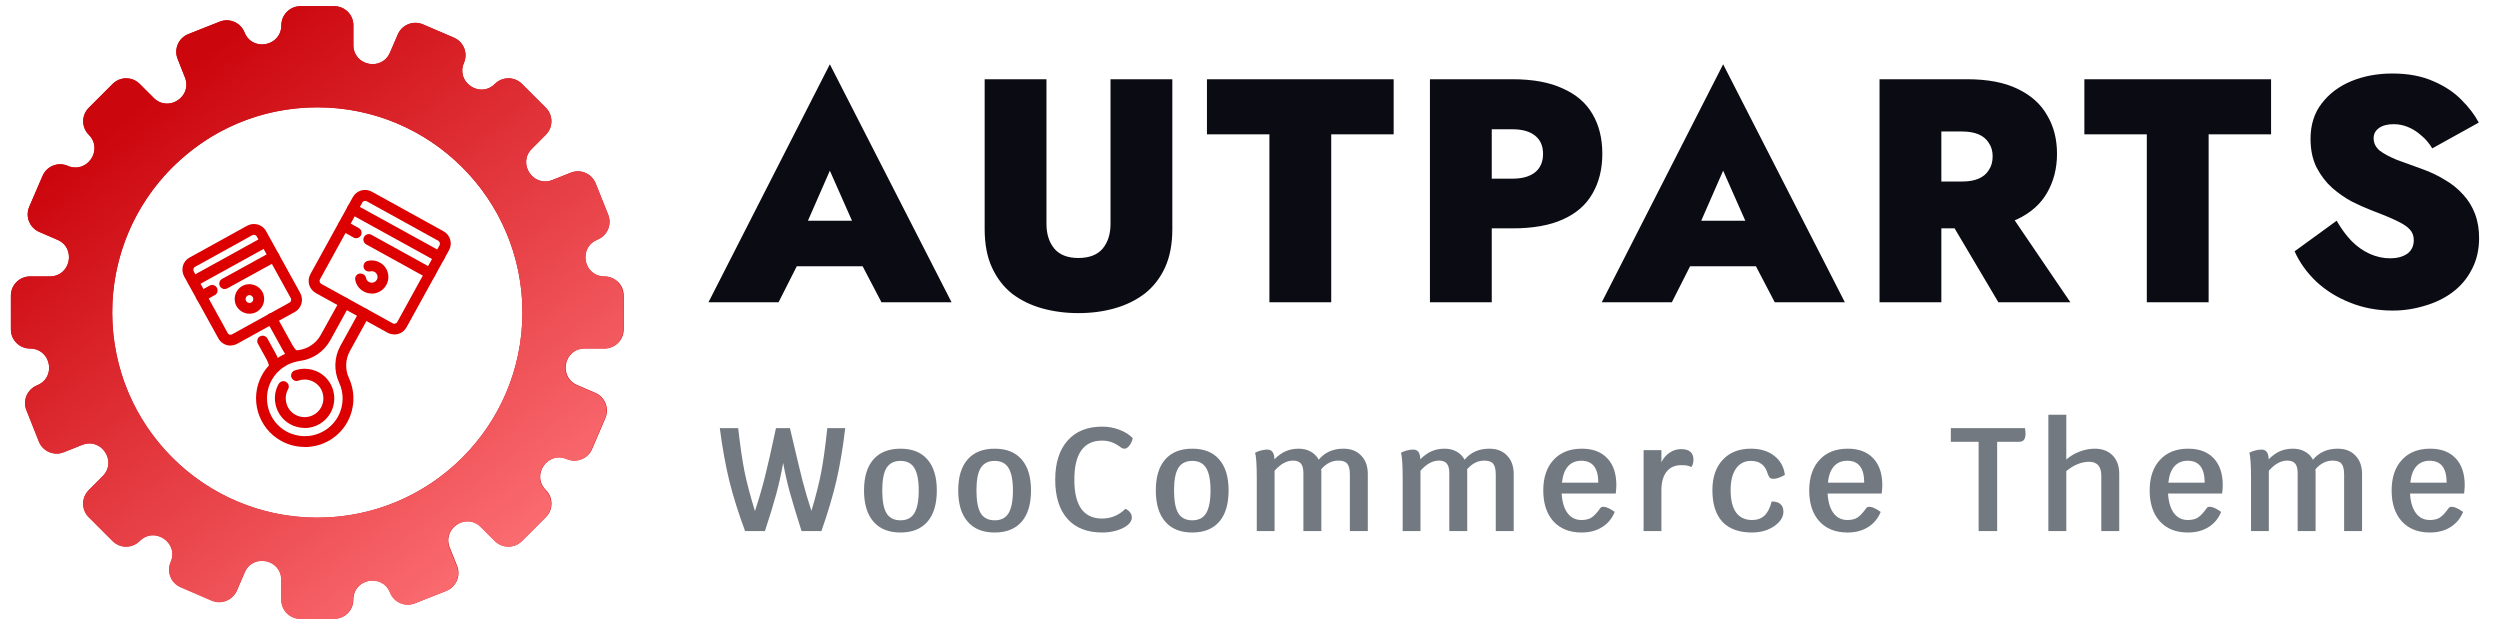 <svg width="204" height="51" viewBox="0 0 204 51" fill="none" xmlns="http://www.w3.org/2000/svg">
<g clip-path="url(#clip0_503_17410)">
<path d="M50.435 23.021C50.153 22.74 49.762 22.56 49.332 22.56C48.339 22.56 47.768 21.77 47.768 20.98C47.768 20.401 48.073 19.815 48.753 19.549C49.551 19.229 49.942 18.321 49.629 17.524L48.605 14.959C48.284 14.161 47.377 13.77 46.58 14.091L45.078 14.685C43.506 15.311 42.2 13.332 43.397 12.136L44.538 10.994C45.148 10.384 45.148 9.399 44.538 8.789L42.591 6.842C41.981 6.232 40.996 6.232 40.386 6.842C39.346 7.89 37.72 7.03 37.72 5.763C37.72 5.559 37.759 5.34 37.86 5.122C38.197 4.332 37.837 3.417 37.047 3.073L34.514 1.986C33.724 1.65 32.809 2.009 32.465 2.799L31.823 4.285C31.151 5.841 28.836 5.364 28.836 3.667V2.056C28.836 1.196 28.14 0.5 27.28 0.5H24.52C24.09 0.5 23.699 0.672 23.417 0.961C23.136 1.243 22.956 1.634 22.956 2.064C22.956 3.784 20.586 4.238 19.953 2.643C19.632 1.845 18.725 1.454 17.928 1.767L15.363 2.783C14.565 3.104 14.174 4.011 14.495 4.809L15.089 6.31C15.715 7.882 13.736 9.188 12.54 7.991L11.398 6.85C10.788 6.24 9.803 6.24 9.193 6.85L7.246 8.797C6.941 9.102 6.792 9.501 6.792 9.899C6.792 10.298 6.949 10.697 7.246 11.002C8.458 12.214 7.105 14.216 5.525 13.536C4.736 13.192 3.821 13.559 3.477 14.349L2.39 16.883C2.046 17.672 2.413 18.587 3.203 18.931L4.689 19.573C6.245 20.245 5.768 22.56 4.071 22.56H2.444C1.584 22.56 0.888 23.256 0.888 24.116V26.876C0.888 27.306 1.06 27.697 1.35 27.979C1.631 28.26 2.022 28.432 2.452 28.432C4.173 28.432 4.626 30.802 3.031 31.435C2.233 31.756 1.842 32.663 2.163 33.461L3.187 36.026C3.508 36.823 4.415 37.214 5.213 36.894L6.714 36.291C8.286 35.666 9.592 37.644 8.395 38.841L7.254 39.982C6.644 40.592 6.644 41.578 7.254 42.188L9.201 44.135C9.506 44.44 9.904 44.596 10.303 44.596C10.702 44.596 11.101 44.44 11.406 44.135C12.454 43.087 14.08 43.947 14.08 45.214C14.08 45.417 14.033 45.636 13.94 45.855C13.595 46.645 13.963 47.56 14.753 47.904L17.286 48.991C18.076 49.327 18.991 48.967 19.335 48.178L19.976 46.692C20.649 45.136 22.964 45.613 22.964 47.309V48.928C22.964 49.788 23.66 50.484 24.52 50.484H27.28C27.71 50.484 28.101 50.312 28.383 50.031C28.664 49.749 28.836 49.358 28.836 48.928C28.836 47.208 31.206 46.754 31.839 48.349C32.16 49.147 33.067 49.538 33.864 49.225L36.429 48.209C37.227 47.888 37.618 46.981 37.305 46.184L36.703 44.682C36.077 43.11 38.056 41.804 39.252 43.001L40.394 44.142C41.004 44.752 41.989 44.752 42.599 44.142L44.546 42.195C45.156 41.585 45.156 40.6 44.546 39.99C43.334 38.778 44.687 36.776 46.267 37.456C47.056 37.793 47.971 37.433 48.316 36.643L49.402 34.11C49.739 33.32 49.379 32.405 48.589 32.061L47.103 31.42C45.547 30.747 46.024 28.432 47.721 28.432H49.34C50.2 28.432 50.896 27.736 50.896 26.876V24.116C50.896 23.686 50.724 23.295 50.443 23.013L50.435 23.021ZM25.888 42.242C16.645 42.242 9.154 34.743 9.154 25.5C9.154 16.257 16.645 8.758 25.888 8.758C35.131 8.758 42.63 16.257 42.63 25.5C42.63 34.743 35.139 42.242 25.888 42.242Z" fill="#CC060D"/>
<path d="M50.435 23.021C50.153 22.74 49.762 22.56 49.332 22.56C48.347 22.56 47.776 21.778 47.776 20.988C47.776 20.409 48.081 19.831 48.761 19.557C49.058 19.44 49.301 19.236 49.465 18.994C49.754 18.579 49.833 18.032 49.629 17.532L48.605 14.967C48.589 14.912 48.566 14.865 48.534 14.818C48.167 14.122 47.322 13.794 46.58 14.091L45.078 14.693C43.506 15.319 42.2 13.34 43.397 12.144L44.538 11.002C45.148 10.392 45.148 9.407 44.538 8.797L42.591 6.85C42.443 6.701 42.271 6.584 42.083 6.513C41.52 6.279 40.847 6.396 40.386 6.85C39.346 7.89 37.72 7.037 37.72 5.771C37.72 5.692 37.72 5.606 37.743 5.52C37.759 5.395 37.798 5.262 37.86 5.129C38.197 4.34 37.837 3.417 37.047 3.081L34.514 1.994C33.724 1.657 32.801 2.017 32.465 2.807L31.823 4.293C31.151 5.849 28.836 5.372 28.836 3.675V2.064C28.836 1.556 28.594 1.102 28.218 0.828C27.953 0.625 27.632 0.508 27.28 0.508H24.52C24.238 0.508 23.98 0.578 23.753 0.711C23.628 0.782 23.519 0.868 23.417 0.961C23.136 1.243 22.956 1.634 22.956 2.064C22.956 3.776 20.586 4.238 19.953 2.643C19.632 1.837 18.725 1.446 17.928 1.767L15.363 2.783C14.565 3.104 14.174 4.011 14.495 4.809L15.089 6.31C15.277 6.771 15.23 7.225 15.05 7.577C14.612 8.429 13.384 8.828 12.54 7.984L11.398 6.842C10.937 6.381 10.256 6.271 9.693 6.506C9.513 6.584 9.341 6.693 9.193 6.842L7.246 8.789C6.941 9.094 6.784 9.493 6.784 9.892C6.784 10.29 6.941 10.689 7.246 10.994C8.458 12.206 7.105 14.208 5.525 13.528C4.736 13.184 3.821 13.551 3.477 14.341L3.265 14.826L2.382 16.867C2.046 17.657 2.405 18.572 3.195 18.916L4.681 19.557C5.181 19.768 5.471 20.151 5.572 20.573C5.807 21.473 5.22 22.552 4.063 22.552H2.444C1.592 22.56 0.888 23.264 0.888 24.124V26.884C0.888 27.314 1.06 27.705 1.342 27.987C1.623 28.276 2.014 28.448 2.444 28.448C2.663 28.448 2.859 28.487 3.039 28.558C4.243 29.027 4.415 30.896 3.023 31.451C2.679 31.592 2.405 31.842 2.233 32.147C2.014 32.538 1.967 33.023 2.147 33.476L3.164 36.041C3.484 36.839 4.391 37.23 5.189 36.909L6.691 36.315C8.122 35.744 9.334 37.331 8.63 38.528C8.559 38.645 8.473 38.762 8.372 38.864L7.23 40.006C6.62 40.616 6.62 41.601 7.23 42.211L7.754 42.735L9.177 44.158C9.482 44.463 9.881 44.62 10.28 44.62C10.679 44.62 11.077 44.463 11.382 44.158C12.43 43.11 14.057 43.97 14.057 45.237C14.057 45.441 14.01 45.652 13.916 45.879C13.689 46.402 13.775 46.981 14.088 47.419C14.252 47.638 14.463 47.81 14.729 47.927L16.958 48.889L17.263 49.022C18.053 49.358 18.968 48.999 19.312 48.209L19.953 46.723C20.625 45.167 22.94 45.644 22.94 47.333V48.952C22.94 49.773 23.581 50.453 24.387 50.508C24.426 50.508 24.457 50.508 24.496 50.508H27.257C27.358 50.508 27.452 50.5 27.546 50.477C27.859 50.422 28.133 50.265 28.351 50.046C28.641 49.765 28.813 49.374 28.813 48.944C28.813 47.231 31.182 46.77 31.816 48.365C32.136 49.171 33.043 49.562 33.841 49.241L34.779 48.866L36.406 48.224C36.945 48.013 37.297 47.529 37.368 46.989C37.407 46.731 37.376 46.457 37.274 46.199L36.672 44.698C36.046 43.126 38.025 41.82 39.221 43.016L40.363 44.158C40.973 44.768 41.958 44.768 42.568 44.158L43.991 42.735L44.515 42.211C45.125 41.601 45.125 40.616 44.515 40.006C44.21 39.701 44.062 39.341 44.054 38.989C44.007 37.949 45.062 36.972 46.235 37.472C47.025 37.808 47.94 37.441 48.284 36.651L49.371 34.117C49.707 33.336 49.355 32.42 48.574 32.077C48.574 32.077 48.566 32.077 48.558 32.077L47.072 31.435C45.821 30.896 45.883 29.293 46.837 28.683C47.072 28.534 47.354 28.448 47.682 28.448H49.301C50.161 28.448 50.857 27.752 50.857 26.892V24.131C50.857 23.701 50.685 23.31 50.403 23.029L50.435 23.021ZM41.489 31.592C40.808 33.328 39.847 34.931 38.658 36.331C38.15 36.933 37.594 37.496 37.008 38.02C35.843 39.06 34.529 39.928 33.114 40.608C32.824 40.749 32.527 40.874 32.222 40.999C30.431 41.734 28.484 42.164 26.443 42.227C26.264 42.227 26.076 42.234 25.896 42.234C25.716 42.234 25.529 42.234 25.349 42.227C23.316 42.164 21.36 41.734 19.57 40.999C19.265 40.874 18.968 40.749 18.678 40.608C17.255 39.928 15.949 39.052 14.784 38.02C14.197 37.496 13.642 36.933 13.126 36.323C11.938 34.923 10.976 33.328 10.303 31.592C9.975 30.755 9.717 29.887 9.529 28.988C9.287 27.862 9.162 26.696 9.162 25.5C9.162 24.468 9.255 23.451 9.435 22.474C9.623 21.457 9.897 20.48 10.256 19.534C11.148 17.195 12.548 15.1 14.331 13.403C15.12 12.644 15.988 11.964 16.911 11.37C19.085 9.985 21.603 9.086 24.309 8.836C24.832 8.781 25.364 8.758 25.896 8.758C26.49 8.758 27.085 8.789 27.663 8.852C30.299 9.125 32.754 10.017 34.881 11.37C35.812 11.956 36.672 12.636 37.462 13.395C39.237 15.092 40.644 17.18 41.536 19.526C41.895 20.472 42.177 21.457 42.357 22.466C42.537 23.451 42.63 24.46 42.63 25.492C42.63 26.689 42.505 27.854 42.263 28.98C42.075 29.871 41.817 30.747 41.489 31.584V31.592Z" fill="url(#paint0_linear_503_17410)"/>
<path fill-rule="evenodd" clip-rule="evenodd" d="M22.418 30.4C22.198 30.4 22.008 30.23 21.978 30.01C21.948 29.77 21.868 29.54 21.748 29.32L21.048 28.05C20.988 27.95 20.978 27.83 21.008 27.71C21.038 27.59 21.118 27.5 21.218 27.45C21.288 27.41 21.358 27.39 21.428 27.39C21.588 27.39 21.738 27.48 21.818 27.62L22.518 28.89C22.688 29.2 22.798 29.54 22.848 29.89C22.868 30.01 22.828 30.12 22.758 30.22C22.688 30.32 22.578 30.37 22.468 30.39H22.408L22.418 30.4ZM24.048 29.51C23.948 29.51 23.848 29.47 23.768 29.41C23.488 29.18 23.258 28.91 23.088 28.59L21.778 26.22C21.718 26.12 21.708 26 21.738 25.88C21.768 25.77 21.848 25.67 21.948 25.61C22.018 25.57 22.088 25.55 22.158 25.55C22.318 25.55 22.468 25.64 22.548 25.78L23.858 28.15C23.978 28.37 24.138 28.56 24.328 28.71C24.418 28.78 24.478 28.89 24.488 29.01C24.498 29.13 24.468 29.24 24.388 29.33C24.308 29.43 24.178 29.49 24.048 29.49V29.51Z" fill="#DC0000"/>
<path fill-rule="evenodd" clip-rule="evenodd" d="M18.818 28.2C18.708 28.2 18.608 28.18 18.498 28.16C18.208 28.07 17.958 27.88 17.818 27.61L15.028 22.56C14.878 22.29 14.848 21.98 14.928 21.69C15.008 21.4 15.208 21.15 15.478 21.01L20.168 18.42C20.338 18.33 20.528 18.28 20.718 18.28C20.828 18.28 20.928 18.3 21.038 18.32C21.328 18.41 21.578 18.6 21.718 18.87L24.498 23.91C24.648 24.18 24.678 24.49 24.598 24.78C24.508 25.07 24.318 25.32 24.048 25.46L19.358 28.05C19.188 28.14 18.998 28.19 18.808 28.19L18.818 28.2ZM20.718 19.16C20.718 19.16 20.628 19.17 20.588 19.19L15.908 21.78C15.848 21.81 15.808 21.87 15.788 21.94C15.768 22.01 15.778 22.08 15.808 22.14L18.588 27.19C18.618 27.25 18.678 27.29 18.738 27.31C18.768 27.31 18.788 27.31 18.818 27.31C18.878 27.31 18.908 27.3 18.938 27.28L23.628 24.69C23.688 24.66 23.728 24.6 23.748 24.53C23.768 24.46 23.758 24.39 23.728 24.33L20.948 19.29C20.918 19.23 20.858 19.19 20.788 19.17H20.718V19.16Z" fill="#DC0000"/>
<path fill-rule="evenodd" clip-rule="evenodd" d="M16.438 24.64C16.278 24.64 16.128 24.55 16.048 24.41C15.988 24.31 15.978 24.19 16.008 24.07C16.038 23.95 16.118 23.86 16.218 23.8L17.098 23.31C17.168 23.27 17.238 23.25 17.308 23.25C17.468 23.25 17.618 23.34 17.698 23.48C17.758 23.58 17.768 23.7 17.738 23.82C17.708 23.93 17.628 24.03 17.528 24.08L16.648 24.57C16.578 24.61 16.508 24.63 16.438 24.63V24.64ZM18.338 23.59C18.178 23.59 18.028 23.5 17.948 23.36C17.828 23.15 17.908 22.88 18.118 22.76L22.138 20.55C22.208 20.51 22.278 20.49 22.348 20.49C22.508 20.49 22.658 20.58 22.738 20.72C22.798 20.82 22.808 20.94 22.778 21.06C22.748 21.17 22.668 21.27 22.568 21.32L18.548 23.53C18.478 23.57 18.408 23.58 18.338 23.58V23.59Z" fill="#DC0000"/>
<path fill-rule="evenodd" clip-rule="evenodd" d="M20.358 25.6C19.918 25.6 19.518 25.36 19.298 24.98C18.978 24.4 19.188 23.66 19.768 23.34C19.948 23.24 20.148 23.19 20.348 23.19C20.788 23.19 21.188 23.43 21.408 23.81C21.728 24.39 21.518 25.13 20.938 25.45C20.758 25.55 20.558 25.6 20.358 25.6ZM20.358 24.08C20.308 24.08 20.248 24.09 20.208 24.12C20.058 24.2 19.998 24.4 20.078 24.55C20.138 24.65 20.238 24.72 20.358 24.72C20.408 24.72 20.468 24.71 20.508 24.68C20.578 24.64 20.638 24.57 20.658 24.49C20.678 24.41 20.668 24.32 20.628 24.25C20.568 24.15 20.468 24.08 20.348 24.08H20.358Z" fill="#DC0000"/>
<path fill-rule="evenodd" clip-rule="evenodd" d="M15.798 23.41C15.638 23.41 15.488 23.32 15.408 23.18C15.348 23.08 15.338 22.96 15.368 22.84C15.398 22.72 15.478 22.63 15.578 22.58L21.338 19.4C21.408 19.36 21.478 19.34 21.548 19.34C21.708 19.34 21.858 19.43 21.938 19.57C21.998 19.67 22.008 19.79 21.978 19.91C21.948 20.02 21.868 20.12 21.768 20.17L16.008 23.35C15.938 23.39 15.868 23.41 15.798 23.41Z" fill="#DC0000"/>
<path fill-rule="evenodd" clip-rule="evenodd" d="M24.858 36.47C24.188 36.47 23.528 36.3 22.948 35.98C21.028 34.92 20.328 32.5 21.388 30.59C21.998 29.49 23.108 28.73 24.358 28.57C25.118 28.47 25.798 28.01 26.168 27.34L27.738 24.51C27.818 24.37 27.968 24.28 28.128 24.28C28.198 24.28 28.278 24.3 28.338 24.34C28.438 24.4 28.518 24.49 28.548 24.6C28.578 24.71 28.568 24.83 28.508 24.94L26.948 27.77C26.438 28.69 25.518 29.32 24.478 29.45C23.508 29.58 22.638 30.16 22.168 31.02C21.768 31.74 21.678 32.57 21.908 33.37C22.138 34.16 22.658 34.82 23.378 35.21C23.838 35.46 24.348 35.59 24.868 35.59C25.998 35.59 27.028 34.98 27.578 34C28.048 33.14 28.088 32.1 27.668 31.21C27.228 30.26 27.268 29.14 27.778 28.22L29.338 25.39C29.418 25.25 29.568 25.16 29.728 25.16C29.798 25.16 29.878 25.18 29.938 25.22C30.148 25.34 30.228 25.61 30.108 25.82L28.548 28.65C28.178 29.32 28.148 30.14 28.468 30.84C28.998 31.98 28.958 33.32 28.348 34.43C27.648 35.7 26.318 36.48 24.868 36.48L24.858 36.47Z" fill="#DC0000"/>
<path fill-rule="evenodd" clip-rule="evenodd" d="M32.178 27.29C31.988 27.29 31.798 27.24 31.628 27.15L25.778 23.92C25.518 23.77 25.318 23.53 25.228 23.24C25.148 22.95 25.178 22.64 25.328 22.37L28.788 16.09C28.938 15.82 29.178 15.63 29.468 15.54C29.568 15.51 29.678 15.5 29.788 15.5C29.978 15.5 30.168 15.55 30.338 15.64L36.188 18.87C36.458 19.02 36.648 19.26 36.738 19.55C36.818 19.84 36.788 20.16 36.638 20.42L33.178 26.7C33.028 26.97 32.788 27.16 32.498 27.25C32.398 27.28 32.288 27.29 32.178 27.29ZM29.788 16.39C29.788 16.39 29.738 16.39 29.718 16.4C29.648 16.42 29.598 16.46 29.568 16.52L26.108 22.8C26.078 22.86 26.068 22.93 26.088 23C26.108 23.07 26.148 23.12 26.208 23.16L32.058 26.39C32.058 26.39 32.138 26.42 32.178 26.42C32.318 26.39 32.378 26.35 32.408 26.29L35.868 20.01C35.898 19.95 35.908 19.88 35.888 19.81C35.868 19.74 35.828 19.69 35.768 19.65L29.918 16.42C29.918 16.42 29.838 16.39 29.798 16.39H29.788Z" fill="#DC0000"/>
<path fill-rule="evenodd" clip-rule="evenodd" d="M24.858 34.92C24.448 34.92 24.048 34.82 23.688 34.62C23.118 34.31 22.708 33.79 22.528 33.17C22.348 32.55 22.418 31.89 22.738 31.33C22.818 31.19 22.968 31.1 23.128 31.1C23.198 31.1 23.278 31.12 23.338 31.16C23.438 31.22 23.518 31.31 23.548 31.42C23.578 31.53 23.568 31.65 23.508 31.76C23.308 32.12 23.268 32.53 23.378 32.93C23.488 33.33 23.748 33.65 24.108 33.85C24.338 33.97 24.588 34.04 24.848 34.04C25.408 34.04 25.928 33.74 26.198 33.25C26.398 32.89 26.438 32.48 26.328 32.08C26.218 31.68 25.958 31.36 25.598 31.16C25.368 31.04 25.118 30.97 24.858 30.97C24.678 30.97 24.508 31 24.348 31.06C24.298 31.08 24.248 31.09 24.198 31.09C24.008 31.09 23.848 30.97 23.778 30.79C23.698 30.56 23.818 30.31 24.048 30.23C24.308 30.14 24.578 30.09 24.858 30.09C25.268 30.09 25.668 30.19 26.028 30.39C27.198 31.03 27.618 32.51 26.978 33.68C26.548 34.45 25.738 34.93 24.858 34.93V34.92Z" fill="#DC0000"/>
<path fill-rule="evenodd" clip-rule="evenodd" d="M35.088 22.76C35.018 22.76 34.938 22.74 34.878 22.7L29.878 19.94C29.778 19.88 29.698 19.79 29.668 19.67C29.638 19.56 29.648 19.44 29.708 19.33C29.788 19.19 29.938 19.1 30.098 19.1C30.168 19.1 30.248 19.12 30.308 19.16L35.308 21.92C35.518 22.04 35.598 22.31 35.478 22.52C35.398 22.66 35.248 22.75 35.088 22.75V22.76ZM29.058 19.44C28.988 19.44 28.908 19.42 28.848 19.38L27.808 18.8C27.598 18.68 27.518 18.41 27.638 18.2C27.718 18.06 27.868 17.97 28.028 17.97C28.098 17.97 28.178 17.99 28.238 18.03L29.278 18.61C29.378 18.67 29.458 18.76 29.488 18.87C29.518 18.98 29.508 19.1 29.448 19.21C29.368 19.35 29.218 19.44 29.058 19.44Z" fill="#DC0000"/>
<path fill-rule="evenodd" clip-rule="evenodd" d="M30.318 23.95C30.088 23.95 29.868 23.89 29.668 23.78C29.308 23.58 29.058 23.24 28.988 22.83C28.968 22.71 28.988 22.6 29.058 22.5C29.128 22.4 29.228 22.34 29.348 22.32H29.368C29.648 22.32 29.828 22.47 29.868 22.68C29.888 22.82 29.978 22.94 30.108 23.01C30.178 23.05 30.258 23.07 30.338 23.07C30.508 23.07 30.668 22.98 30.748 22.83C30.808 22.72 30.828 22.59 30.788 22.47C30.748 22.35 30.678 22.25 30.568 22.19C30.498 22.15 30.418 22.13 30.338 22.13C30.298 22.13 30.258 22.13 30.218 22.15H30.108C29.908 22.16 29.728 22.03 29.678 21.83C29.618 21.59 29.758 21.35 29.998 21.29C30.108 21.26 30.228 21.25 30.338 21.25C30.568 21.25 30.788 21.31 30.988 21.42C31.308 21.59 31.538 21.88 31.638 22.23C31.738 22.58 31.698 22.94 31.518 23.26C31.278 23.69 30.828 23.96 30.328 23.96L30.318 23.95Z" fill="#DC0000"/>
<path fill-rule="evenodd" clip-rule="evenodd" d="M35.838 21.4C35.768 21.4 35.688 21.38 35.628 21.34L28.548 17.44C28.448 17.38 28.368 17.29 28.338 17.18C28.308 17.07 28.318 16.95 28.378 16.84C28.458 16.7 28.608 16.61 28.768 16.61C28.838 16.61 28.918 16.63 28.978 16.67L36.058 20.57C36.268 20.69 36.348 20.96 36.228 21.17C36.148 21.31 35.998 21.4 35.838 21.4Z" fill="#DC0000"/>
</g>
<path d="M62.958 21.729L63.114 18.011H72.448L72.578 21.729H62.958ZM67.716 13.928L65.324 19.389L65.636 20.506L63.53 24.666H57.81L67.716 5.245L77.648 24.666H71.928L69.848 20.689L70.134 19.389L67.716 13.928ZM80.348 6.466H85.392V18.27C85.392 19.102 85.609 19.779 86.042 20.299C86.475 20.801 87.125 21.052 87.992 21.052C88.876 21.052 89.535 20.801 89.968 20.299C90.401 19.779 90.618 19.102 90.618 18.27V6.466H95.662V18.686C95.662 19.917 95.463 20.966 95.064 21.832C94.665 22.699 94.111 23.41 93.4 23.965C92.689 24.502 91.875 24.901 90.956 25.16C90.037 25.421 89.049 25.55 87.992 25.55C86.952 25.55 85.964 25.421 85.028 25.16C84.109 24.901 83.295 24.502 82.584 23.965C81.891 23.41 81.345 22.699 80.946 21.832C80.547 20.966 80.348 19.917 80.348 18.686V6.466ZM98.487 10.964V6.466H113.723V10.964H108.627V24.666H103.583V10.964H98.487ZM116.683 6.466H121.727V24.666H116.683V6.466ZM119.907 10.549V6.466H123.417C125.081 6.466 126.45 6.718 127.525 7.221C128.617 7.706 129.423 8.399 129.943 9.3C130.48 10.202 130.749 11.285 130.749 12.55C130.749 13.799 130.48 14.882 129.943 15.8C129.423 16.719 128.617 17.421 127.525 17.907C126.45 18.392 125.081 18.634 123.417 18.634H119.907V14.579H123.417C124.214 14.579 124.83 14.405 125.263 14.059C125.696 13.712 125.913 13.209 125.913 12.55C125.913 11.909 125.696 11.415 125.263 11.069C124.83 10.722 124.214 10.549 123.417 10.549H119.907ZM135.851 21.729L136.007 18.011H145.341L145.471 21.729H135.851ZM140.609 13.928L138.217 19.389L138.529 20.506L136.423 24.666H130.703L140.609 5.245L150.541 24.666H144.821L142.741 20.689L143.027 19.389L140.609 13.928ZM158.31 16.633H163.484L168.944 24.666H163.068L158.31 16.633ZM153.37 6.466H158.414V24.666H153.37V6.466ZM156.594 10.73V6.466H160.52C162.184 6.466 163.554 6.726 164.628 7.247C165.72 7.766 166.526 8.486 167.046 9.405C167.584 10.306 167.852 11.354 167.852 12.55C167.852 13.729 167.584 14.787 167.046 15.723C166.526 16.641 165.72 17.36 164.628 17.881C163.554 18.383 162.184 18.634 160.52 18.634H156.594V14.812H160.104C160.642 14.812 161.092 14.735 161.456 14.579C161.82 14.422 162.098 14.188 162.288 13.877C162.496 13.565 162.6 13.192 162.6 12.758C162.6 12.325 162.496 11.961 162.288 11.666C162.098 11.354 161.82 11.12 161.456 10.964C161.092 10.809 160.642 10.73 160.104 10.73H156.594ZM170.084 10.964V6.466H185.32V10.964H180.224V24.666H175.18V10.964H170.084ZM190.672 18.011C191.036 18.652 191.444 19.206 191.894 19.674C192.345 20.125 192.839 20.472 193.376 20.715C193.914 20.957 194.468 21.078 195.04 21.078C195.595 21.078 196.054 20.957 196.418 20.715C196.782 20.454 196.964 20.082 196.964 19.596C196.964 19.25 196.86 18.964 196.652 18.738C196.444 18.496 196.08 18.253 195.56 18.011C195.058 17.768 194.347 17.473 193.428 17.127C192.978 16.953 192.475 16.728 191.92 16.451C191.366 16.156 190.828 15.783 190.308 15.332C189.806 14.882 189.381 14.327 189.034 13.668C188.705 13.01 188.54 12.23 188.54 11.329C188.54 10.184 188.844 9.223 189.45 8.443C190.057 7.645 190.863 7.038 191.868 6.622C192.874 6.207 193.992 5.998 195.222 5.998C196.505 5.998 197.614 6.207 198.55 6.622C199.486 7.021 200.258 7.532 200.864 8.156C201.471 8.763 201.939 9.379 202.268 10.002L198.472 12.108C198.212 11.675 197.909 11.32 197.562 11.043C197.233 10.748 196.878 10.523 196.496 10.367C196.115 10.21 195.725 10.133 195.326 10.133C194.824 10.133 194.425 10.236 194.13 10.444C193.836 10.652 193.688 10.93 193.688 11.277C193.688 11.675 193.853 12.013 194.182 12.29C194.529 12.55 194.997 12.802 195.586 13.044C196.193 13.27 196.886 13.521 197.666 13.799C198.342 14.041 198.958 14.336 199.512 14.682C200.084 15.012 200.578 15.411 200.994 15.879C201.41 16.329 201.731 16.849 201.956 17.439C202.182 18.028 202.294 18.686 202.294 19.415C202.294 20.385 202.095 21.243 201.696 21.988C201.315 22.734 200.786 23.358 200.11 23.86C199.452 24.346 198.698 24.71 197.848 24.953C196.999 25.212 196.132 25.343 195.248 25.343C194 25.343 192.839 25.126 191.764 24.692C190.707 24.276 189.788 23.704 189.008 22.977C188.228 22.231 187.639 21.408 187.24 20.506L190.672 18.011Z" fill="#0B0B14"/>
<path d="M68.971 34.933C68.787 36.509 68.547 37.937 68.251 39.217C67.955 40.489 67.547 41.861 67.027 43.333H65.407C64.967 41.949 64.643 40.877 64.435 40.117C64.227 39.357 64.051 38.577 63.907 37.777C63.747 38.665 63.559 39.509 63.343 40.309C63.127 41.109 62.819 42.117 62.419 43.333H60.799C60.263 41.893 59.835 40.533 59.515 39.253C59.203 37.973 58.943 36.533 58.735 34.933H60.235C60.395 36.357 60.567 37.537 60.751 38.473C60.943 39.401 61.227 40.477 61.603 41.701C61.931 40.709 62.203 39.777 62.419 38.905C62.643 38.033 62.943 36.709 63.319 34.933H64.459C64.939 36.981 65.279 38.405 65.479 39.205C65.687 39.997 65.931 40.825 66.211 41.689C66.571 40.497 66.839 39.437 67.015 38.509C67.191 37.581 67.355 36.389 67.507 34.933H68.971ZM73.48 43.453C72.52 43.453 71.784 43.157 71.272 42.565C70.76 41.973 70.504 41.125 70.504 40.021C70.504 38.917 70.76 38.073 71.272 37.489C71.784 36.905 72.52 36.613 73.48 36.613C74.44 36.613 75.172 36.905 75.676 37.489C76.188 38.073 76.444 38.917 76.444 40.021C76.444 41.133 76.188 41.985 75.676 42.577C75.164 43.161 74.432 43.453 73.48 43.453ZM73.48 42.457C74 42.457 74.376 42.265 74.608 41.881C74.848 41.489 74.968 40.869 74.968 40.021C74.968 39.181 74.848 38.569 74.608 38.185C74.376 37.801 74 37.609 73.48 37.609C72.96 37.609 72.58 37.801 72.34 38.185C72.108 38.561 71.992 39.173 71.992 40.021C71.992 40.877 72.108 41.497 72.34 41.881C72.58 42.265 72.96 42.457 73.48 42.457ZM81.167 43.453C80.207 43.453 79.471 43.157 78.959 42.565C78.447 41.973 78.191 41.125 78.191 40.021C78.191 38.917 78.447 38.073 78.959 37.489C79.471 36.905 80.207 36.613 81.167 36.613C82.127 36.613 82.859 36.905 83.363 37.489C83.875 38.073 84.131 38.917 84.131 40.021C84.131 41.133 83.875 41.985 83.363 42.577C82.851 43.161 82.119 43.453 81.167 43.453ZM81.167 42.457C81.687 42.457 82.063 42.265 82.295 41.881C82.535 41.489 82.655 40.869 82.655 40.021C82.655 39.181 82.535 38.569 82.295 38.185C82.063 37.801 81.687 37.609 81.167 37.609C80.647 37.609 80.267 37.801 80.027 38.185C79.795 38.561 79.679 39.173 79.679 40.021C79.679 40.877 79.795 41.497 80.027 41.881C80.267 42.265 80.647 42.457 81.167 42.457ZM89.946 43.453C88.714 43.453 87.766 43.081 87.102 42.337C86.438 41.585 86.106 40.521 86.106 39.145C86.106 37.777 86.442 36.713 87.114 35.953C87.786 35.193 88.73 34.813 89.946 34.813C90.434 34.813 90.898 34.897 91.338 35.065C91.786 35.233 92.15 35.461 92.43 35.749C92.39 35.973 92.302 36.173 92.166 36.349C92.03 36.525 91.898 36.613 91.77 36.613C91.658 36.613 91.554 36.577 91.458 36.505C91.202 36.313 90.954 36.173 90.714 36.085C90.474 35.997 90.21 35.953 89.922 35.953C89.178 35.953 88.614 36.221 88.23 36.757C87.854 37.293 87.666 38.089 87.666 39.145C87.666 40.193 87.854 40.985 88.23 41.521C88.614 42.049 89.178 42.313 89.922 42.313C90.666 42.313 91.302 42.049 91.83 41.521C91.99 41.585 92.118 41.681 92.214 41.809C92.31 41.937 92.358 42.077 92.358 42.229C92.358 42.445 92.246 42.649 92.022 42.841C91.798 43.025 91.502 43.173 91.134 43.285C90.766 43.397 90.37 43.453 89.946 43.453ZM97.29 43.453C96.33 43.453 95.594 43.157 95.082 42.565C94.57 41.973 94.314 41.125 94.314 40.021C94.314 38.917 94.57 38.073 95.082 37.489C95.594 36.905 96.33 36.613 97.29 36.613C98.25 36.613 98.982 36.905 99.486 37.489C99.998 38.073 100.254 38.917 100.254 40.021C100.254 41.133 99.998 41.985 99.486 42.577C98.974 43.161 98.242 43.453 97.29 43.453ZM97.29 42.457C97.81 42.457 98.186 42.265 98.418 41.881C98.658 41.489 98.778 40.869 98.778 40.021C98.778 39.181 98.658 38.569 98.418 38.185C98.186 37.801 97.81 37.609 97.29 37.609C96.77 37.609 96.39 37.801 96.15 38.185C95.918 38.561 95.802 39.173 95.802 40.021C95.802 40.877 95.918 41.497 96.15 41.881C96.39 42.265 96.77 42.457 97.29 42.457ZM109.621 36.613C110.237 36.613 110.721 36.801 111.073 37.177C111.433 37.545 111.613 38.045 111.613 38.677V43.333H110.149V38.713C110.149 38.297 110.077 38.005 109.933 37.837C109.797 37.669 109.557 37.585 109.213 37.585C108.685 37.585 108.217 37.821 107.809 38.293C107.817 38.333 107.821 38.397 107.821 38.485V43.333H106.357V38.593C106.357 38.241 106.289 37.985 106.153 37.825C106.017 37.665 105.805 37.585 105.517 37.585C105.253 37.585 104.997 37.653 104.749 37.789C104.509 37.917 104.261 38.125 104.005 38.413V43.333H102.553V39.061C102.553 37.901 102.505 37.197 102.409 36.949C102.545 36.869 102.709 36.805 102.901 36.757C103.093 36.709 103.265 36.685 103.417 36.685C103.601 36.685 103.741 36.749 103.837 36.877C103.933 37.005 103.985 37.205 103.993 37.477C104.297 37.173 104.605 36.953 104.917 36.817C105.237 36.681 105.589 36.613 105.973 36.613C106.349 36.613 106.677 36.693 106.957 36.853C107.237 37.005 107.453 37.225 107.605 37.513C108.101 36.913 108.773 36.613 109.621 36.613ZM121.526 36.613C122.142 36.613 122.626 36.801 122.978 37.177C123.338 37.545 123.518 38.045 123.518 38.677V43.333H122.054V38.713C122.054 38.297 121.982 38.005 121.838 37.837C121.702 37.669 121.462 37.585 121.118 37.585C120.59 37.585 120.122 37.821 119.714 38.293C119.722 38.333 119.726 38.397 119.726 38.485V43.333H118.262V38.593C118.262 38.241 118.194 37.985 118.058 37.825C117.922 37.665 117.71 37.585 117.422 37.585C117.158 37.585 116.902 37.653 116.654 37.789C116.414 37.917 116.166 38.125 115.91 38.413V43.333H114.458V39.061C114.458 37.901 114.41 37.197 114.314 36.949C114.45 36.869 114.614 36.805 114.806 36.757C114.998 36.709 115.17 36.685 115.322 36.685C115.506 36.685 115.646 36.749 115.742 36.877C115.838 37.005 115.89 37.205 115.898 37.477C116.202 37.173 116.51 36.953 116.822 36.817C117.142 36.681 117.494 36.613 117.878 36.613C118.254 36.613 118.582 36.693 118.862 36.853C119.142 37.005 119.358 37.225 119.51 37.513C120.006 36.913 120.678 36.613 121.526 36.613ZM131.895 39.589C131.895 39.725 131.879 39.953 131.847 40.273H127.431C127.471 40.961 127.631 41.493 127.911 41.869C128.191 42.245 128.571 42.433 129.051 42.433C129.379 42.433 129.647 42.369 129.855 42.241C130.071 42.105 130.315 41.845 130.587 41.461C130.635 41.389 130.719 41.353 130.839 41.353C131.063 41.353 131.371 41.493 131.763 41.773C131.539 42.317 131.191 42.733 130.719 43.021C130.255 43.309 129.699 43.453 129.051 43.453C128.083 43.453 127.319 43.149 126.759 42.541C126.207 41.925 125.931 41.085 125.931 40.021C125.931 38.965 126.211 38.133 126.771 37.525C127.331 36.917 128.099 36.613 129.075 36.613C129.971 36.613 130.663 36.873 131.151 37.393C131.647 37.913 131.895 38.645 131.895 39.589ZM130.419 39.385C130.419 38.193 129.959 37.597 129.039 37.597C128.583 37.597 128.219 37.749 127.947 38.053C127.683 38.349 127.519 38.793 127.455 39.385H130.419ZM137.166 36.649C137.518 36.649 137.774 36.721 137.934 36.865C138.102 37.009 138.186 37.229 138.186 37.525C138.186 37.637 138.17 37.749 138.138 37.861C138.106 37.965 138.062 38.049 138.006 38.113C137.918 38.057 137.81 38.017 137.682 37.993C137.562 37.969 137.398 37.957 137.19 37.957C136.67 37.957 136.27 38.137 135.99 38.497C135.71 38.849 135.57 39.357 135.57 40.021V43.333H134.118V36.733H135.57V37.717C135.738 37.381 135.962 37.121 136.242 36.937C136.522 36.745 136.83 36.649 137.166 36.649ZM142.971 43.453C141.907 43.453 141.099 43.161 140.547 42.577C140.003 41.985 139.731 41.125 139.731 39.997C139.731 38.949 140.011 38.125 140.571 37.525C141.131 36.917 141.899 36.613 142.875 36.613C143.651 36.613 144.283 36.805 144.771 37.189C145.267 37.565 145.559 38.085 145.647 38.749C145.279 38.965 144.959 39.073 144.687 39.073C144.575 39.073 144.483 39.041 144.411 38.977C144.347 38.905 144.287 38.785 144.231 38.617C144.127 38.273 143.963 38.021 143.739 37.861C143.523 37.693 143.235 37.609 142.875 37.609C142.355 37.609 141.947 37.821 141.651 38.245C141.363 38.661 141.219 39.245 141.219 39.997C141.219 40.797 141.367 41.405 141.663 41.821C141.967 42.229 142.403 42.433 142.971 42.433C143.387 42.433 143.723 42.313 143.979 42.073C144.243 41.825 144.439 41.441 144.567 40.921C144.895 40.921 145.135 40.993 145.287 41.137C145.447 41.273 145.527 41.481 145.527 41.761C145.527 42.057 145.407 42.337 145.167 42.601C144.935 42.857 144.623 43.065 144.231 43.225C143.839 43.377 143.419 43.453 142.971 43.453ZM153.596 39.589C153.596 39.725 153.58 39.953 153.548 40.273H149.132C149.172 40.961 149.332 41.493 149.612 41.869C149.892 42.245 150.272 42.433 150.752 42.433C151.08 42.433 151.348 42.369 151.556 42.241C151.772 42.105 152.016 41.845 152.288 41.461C152.336 41.389 152.42 41.353 152.54 41.353C152.764 41.353 153.072 41.493 153.464 41.773C153.24 42.317 152.892 42.733 152.42 43.021C151.956 43.309 151.4 43.453 150.752 43.453C149.784 43.453 149.02 43.149 148.46 42.541C147.908 41.925 147.632 41.085 147.632 40.021C147.632 38.965 147.912 38.133 148.472 37.525C149.032 36.917 149.8 36.613 150.776 36.613C151.672 36.613 152.364 36.873 152.852 37.393C153.348 37.913 153.596 38.645 153.596 39.589ZM152.12 39.385C152.12 38.193 151.66 37.597 150.74 37.597C150.284 37.597 149.92 37.749 149.648 38.053C149.384 38.349 149.22 38.793 149.156 39.385H152.12ZM165.236 34.933C165.268 35.109 165.284 35.257 165.284 35.377C165.284 35.609 165.24 35.781 165.152 35.893C165.072 35.997 164.944 36.049 164.768 36.049H162.968V43.333H161.456V36.049H159.188V34.933H165.236ZM170.938 36.613C171.546 36.613 172.03 36.797 172.39 37.165C172.75 37.533 172.93 38.033 172.93 38.665V43.333H171.466V38.821C171.466 38.437 171.382 38.153 171.214 37.969C171.054 37.777 170.802 37.681 170.458 37.681C170.162 37.681 169.854 37.745 169.534 37.873C169.222 38.001 168.914 38.189 168.61 38.437V43.333H167.146V33.841H168.61V37.501C168.922 37.221 169.282 37.005 169.69 36.853C170.106 36.693 170.522 36.613 170.938 36.613ZM181.377 39.589C181.377 39.725 181.361 39.953 181.329 40.273H176.913C176.953 40.961 177.113 41.493 177.393 41.869C177.673 42.245 178.053 42.433 178.533 42.433C178.861 42.433 179.129 42.369 179.337 42.241C179.553 42.105 179.797 41.845 180.069 41.461C180.117 41.389 180.201 41.353 180.321 41.353C180.545 41.353 180.853 41.493 181.245 41.773C181.021 42.317 180.673 42.733 180.201 43.021C179.737 43.309 179.181 43.453 178.533 43.453C177.565 43.453 176.801 43.149 176.241 42.541C175.689 41.925 175.413 41.085 175.413 40.021C175.413 38.965 175.693 38.133 176.253 37.525C176.813 36.917 177.581 36.613 178.557 36.613C179.453 36.613 180.145 36.873 180.633 37.393C181.129 37.913 181.377 38.645 181.377 39.589ZM179.901 39.385C179.901 38.193 179.441 37.597 178.521 37.597C178.065 37.597 177.701 37.749 177.429 38.053C177.165 38.349 177.001 38.793 176.937 39.385H179.901ZM190.752 36.613C191.368 36.613 191.852 36.801 192.204 37.177C192.564 37.545 192.744 38.045 192.744 38.677V43.333H191.28V38.713C191.28 38.297 191.208 38.005 191.064 37.837C190.928 37.669 190.688 37.585 190.344 37.585C189.816 37.585 189.348 37.821 188.94 38.293C188.948 38.333 188.952 38.397 188.952 38.485V43.333H187.488V38.593C187.488 38.241 187.42 37.985 187.284 37.825C187.148 37.665 186.936 37.585 186.648 37.585C186.384 37.585 186.128 37.653 185.88 37.789C185.64 37.917 185.392 38.125 185.136 38.413V43.333H183.684V39.061C183.684 37.901 183.636 37.197 183.54 36.949C183.676 36.869 183.84 36.805 184.032 36.757C184.224 36.709 184.396 36.685 184.548 36.685C184.732 36.685 184.872 36.749 184.968 36.877C185.064 37.005 185.116 37.205 185.124 37.477C185.428 37.173 185.736 36.953 186.048 36.817C186.368 36.681 186.72 36.613 187.104 36.613C187.48 36.613 187.808 36.693 188.088 36.853C188.368 37.005 188.584 37.225 188.736 37.513C189.232 36.913 189.904 36.613 190.752 36.613ZM201.121 39.589C201.121 39.725 201.105 39.953 201.073 40.273H196.657C196.697 40.961 196.857 41.493 197.137 41.869C197.417 42.245 197.797 42.433 198.277 42.433C198.605 42.433 198.873 42.369 199.081 42.241C199.297 42.105 199.541 41.845 199.813 41.461C199.861 41.389 199.945 41.353 200.065 41.353C200.289 41.353 200.597 41.493 200.989 41.773C200.765 42.317 200.417 42.733 199.945 43.021C199.481 43.309 198.925 43.453 198.277 43.453C197.309 43.453 196.545 43.149 195.985 42.541C195.433 41.925 195.157 41.085 195.157 40.021C195.157 38.965 195.437 38.133 195.997 37.525C196.557 36.917 197.325 36.613 198.301 36.613C199.197 36.613 199.889 36.873 200.377 37.393C200.873 37.913 201.121 38.645 201.121 39.589ZM199.645 39.385C199.645 38.193 199.185 37.597 198.265 37.597C197.809 37.597 197.445 37.749 197.173 38.053C196.909 38.349 196.745 38.793 196.681 39.385H199.645Z" fill="#727981"/>
<defs>
<linearGradient id="paint0_linear_503_17410" x1="10.388" y1="9.5" x2="42.388" y2="50.5" gradientUnits="userSpaceOnUse">
<stop stop-color="#CC060D"/>
<stop offset="1" stop-color="#FF767B"/>
</linearGradient>
<clipPath id="clip0_503_17410">
<rect width="50" height="50" fill="white" transform="translate(0.888 0.5)"/>
</clipPath>
</defs>
</svg>
